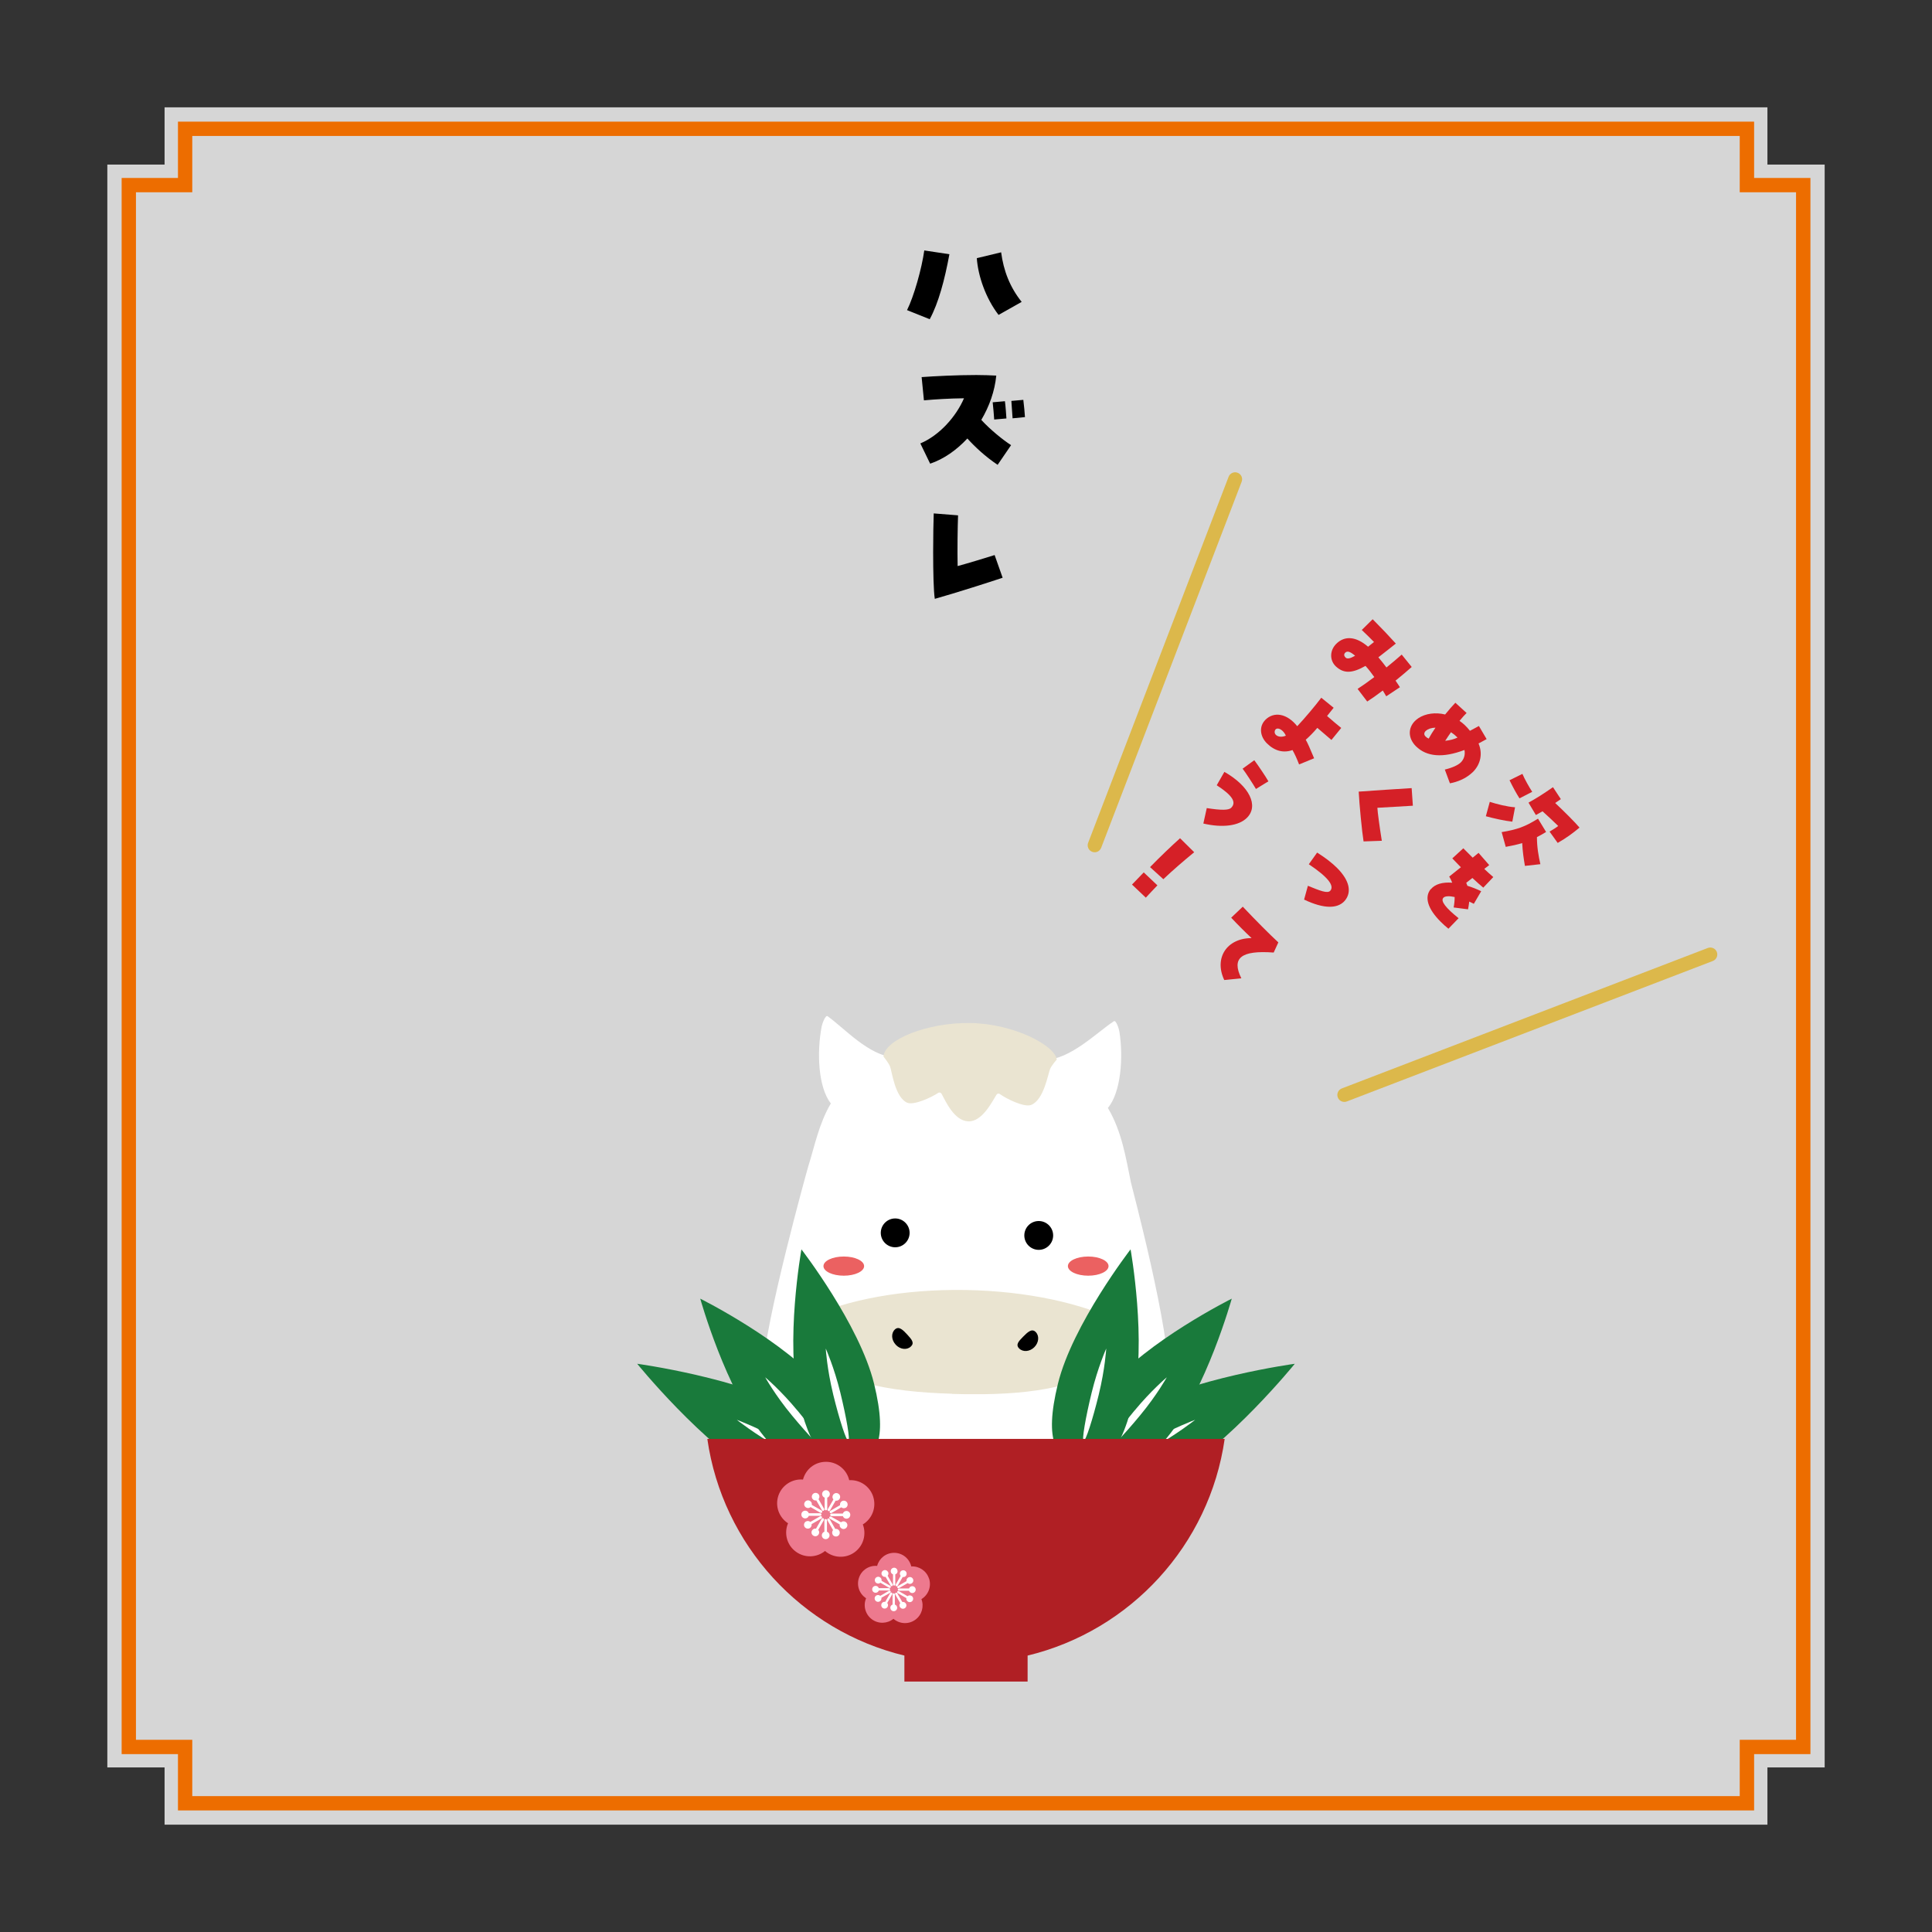 <?xml version="1.0" encoding="UTF-8"?><svg id="card_back" xmlns="http://www.w3.org/2000/svg" viewBox="0 0 270 270"><rect x="0" y="0" width="270" height="270" fill="#333333" stroke="none"/><defs><style>.cls-1{fill:#197a3b;}.cls-2{fill:#dcb84b;}.cls-3{opacity:.8;}.cls-3,.cls-4{fill:#fff;}.cls-5{fill:#ed798e;}.cls-6{fill:#eae4d1;}.cls-7{fill:#b01f24;}.cls-8{fill:#ed6d00;}.cls-9{fill:#d52027;}.cls-10{fill:#eb6161;}</style></defs><polygon class="cls-3" points="247 15 23 15 23 23 15 23 15 247 23 247 23 255 247 255 247 247 255 247 255 23 247 23 247 15"/><path class="cls-8" d="M243.13,19v7.87h7.87v216.27h-7.87v7.87H26.87v-7.87h-7.87V26.87h7.87v-7.87h216.27M245.13,17H24.87v7.87h-7.87v220.27h7.87v7.87h220.27v-7.87h7.87V24.87h-7.87v-7.87h0Z"/><path d="M126.76,43.34c.97-1.94,2.05-5.79,2.41-8.34l3.51.53c-.66,3.57-1.52,6.82-2.75,9.08l-3.17-1.27ZM136.51,36.08l3.4-.82c.34,2.55,1.2,4.84,2.87,6.93l-3.23,1.82c-1.79-2.32-2.87-5.45-3.04-7.94Z"/><path d="M135.18,61.29c-1.5,1.61-3.29,2.87-5.19,3.51l-1.37-2.83c2.66-1.12,4.98-3.72,6.1-6.31-2.01.02-4.12.15-5.6.29l-.32-3.25c1.79-.13,4.92-.29,7.64-.29,1.03,0,1.98.04,2.79.08-.21,2.17-.97,4.29-2.09,6.19,1.23,1.35,3.06,2.83,4.16,3.53l-1.88,2.75c-1.73-1.16-3.13-2.47-4.24-3.69ZM138.73,56.22l1.71-.15c.1.72.17,1.86.21,2.41l-1.71.15c-.04-.63-.13-1.69-.21-2.41ZM141.34,56.03l1.67-.15c.1.72.19,1.84.23,2.41l-1.73.17c-.04-.7-.13-1.75-.17-2.43Z"/><path d="M130.41,77.18c0-2.19.04-4.31.08-5.43l3.4.27c-.06,1.52-.11,4.98-.06,7.09,1.41-.38,3.97-1.16,5.17-1.54l1.12,3.17c-1.69.57-6.63,2.15-9.48,2.95-.17-1.03-.23-3.8-.23-6.5Z"/><path class="cls-9" d="M210.96,109.04l1.8-.89c.28.69,1,1.95,1.37,2.51l-1.78.91c-.47-.74-.91-1.55-1.39-2.53ZM216.55,116.22c.48-.29.86-.51,1.21-.79-.72-.7-1.45-1.39-2.19-2.05-.31.17-.6.35-.93.52l-1.03-1.73c1.31-.73,2.03-1.2,3.42-2.16l1.1,1.67-.79.54c1.29,1.21,2.83,2.75,3.4,3.44-.88.73-1.76,1.4-3.05,2.14l-1.14-1.59ZM208.2,112.06c1,.32,2.4.68,3.53.76l-.38,2.01c-1.15-.13-2.56-.45-3.7-.76l.55-2.01ZM209.86,116.29c2.21-.37,3.25-.75,5.08-1.88l1.13,1.86c-.46.28-.88.51-1.28.72,0,1.43.23,2.68.48,3.78l-2.16.24c-.18-1.08-.32-1.97-.38-3.19-.68.21-1.41.37-2.3.53l-.57-2.06Z"/><path class="cls-9" d="M199.97,124.26c.57-.69,1.61-1.01,2.98-.9-.1-.27-.23-.54-.42-.86.65-.51,1.16-.93,1.63-1.3-.37-.37-.76-.78-1.2-1.24l1.54-1.41c.44.44.87.87,1.31,1.31.29-.23.57-.46.82-.67l1.49,1.71c-.22.17-.45.35-.69.53.42.4.83.78,1.26,1.14l-1.4,1.48c-.45-.38-.98-.84-1.52-1.35-.31.23-.59.46-.86.67.07.16.12.29.16.42.71.22,1.33.47,1.93.76l-1.03,1.76c-.2-.11-.42-.2-.64-.31-.06.47-.11.79-.17,1.08l-2.01-.26c.1-.52.14-1.02.14-1.46-.77-.17-1.36-.14-1.58.11-.42.45.34,1.42,2.13,2.85l-1.42,1.47c-.41-.33-.77-.66-1.1-.99-1.8-1.8-2.29-3.43-1.37-4.55Z"/><path class="cls-9" d="M201.91,107.55c1.05-.25,1.87-.63,2.25-1.01.45-.45.63-1.09.5-1.73-3,1.14-5.29.97-6.79-.53-1.08-1.08-1.13-2.51-.14-3.51.12-.12.26-.24.5-.41,1-.65,2.37-.84,3.73-.51.51-.63.98-1.17,1.43-1.64l1.57,1.43c-.27.27-.52.54-.99,1.1.51.34,1,.81,1.46,1.39.49-.26.85-.45,1.25-.67l1.08,1.83c-.33.17-.77.43-1.13.61.6,1.41.3,2.9-.79,3.99-.05.05-.17.16-.33.29-.77.64-1.78,1.09-2.88,1.29l-.72-1.94ZM199.66,103.22c.26-.47.58-.99.95-1.53-1.15.03-1.91.69-1.4,1.22.14.14.28.24.45.31ZM203.7,103.08c-.3-.3-.61-.55-.92-.75-.22.3-.45.65-.81,1.2.65-.07,1.25-.22,1.73-.46Z"/><path class="cls-9" d="M189.89,110.63c1.94-.13,5.67-.4,7.39-.49l.17,2.46c-1.29.07-3.74.23-4.96.29.03.61.31,2.68.62,4.61l-2.55.09c-.22-1.35-.59-5.15-.68-6.96Z"/><path class="cls-9" d="M182.78,123.79c1.69.69,2.76,1.13,3.14.68.56-.68-.26-1.85-3.01-3.69l1.16-1.63c1.18.74,2.1,1.46,2.79,2.15,1.81,1.81,2.01,3.4,1.13,4.51-.05.07-.11.13-.17.19-.92.92-2.67,1.1-5.57-.28l.53-1.93Z"/><path class="cls-9" d="M174.92,131.11c-.87-.81-1.92-1.86-2.86-2.86l1.62-1.54c1.88,1.98,3.67,3.79,4.97,4.99l-.65,1.42c-4.56-.34-5.93.76-4.52,3.6l-2.39.24c-1.45-3.08.35-5.85,3.83-5.86Z"/><path class="cls-9" d="M189.73,96.27c.64-.41,1.43-.97,2.33-1.65-.42-.59-.8-1.09-1.23-1.56-1.87,1.06-3.03,1.09-4.13.08-.89-.83-.9-2.22.04-3.16,1.18-1.18,2.77-1.05,4.45.4.26-.2.53-.42.83-.66-.45-.47-1.02-1.02-1.71-1.68l1.52-1.5c.1.1.2.2.31.31.86.86,2.07,2.13,2.93,3.09l-1.11.88c-.34.26-.67.53-1.33,1.04.39.45.76.93,1.13,1.42.8-.65,1.56-1.29,2.13-1.8l1.4,1.73c-.57.51-1.36,1.18-2.26,1.91.2.3.42.61.61.92l-1.91,1.27c-.17-.29-.33-.56-.48-.81-.87.66-1.6,1.17-2.18,1.54l-1.34-1.76ZM189.38,91.64c-.68-.58-1.09-.71-1.38-.43-.21.21-.19.45.04.68.23.23.64.15,1.34-.25Z"/><path class="cls-9" d="M176.82,100.61c1.24-1.24,3.07-.88,4.47.88,1.04-1.1,2.57-2.92,3.36-3.98l1.73,1.4c-.37.46-.66.81-.92,1.15.66.58,1.52,1.31,1.98,1.67l-1.37,1.68c-.54-.45-1.36-1.16-1.97-1.69-.57.67-1.11,1.21-1.62,1.66.27.47.57,1.15,1.17,2.59l-2.1.86c-.33-.85-.59-1.42-.92-2.01-1.26.45-2.51.13-3.58-.94-1-1-1.1-2.38-.23-3.26ZM178.33,102.72c.28.26.83.33,1.37.09-.46-1.02-1.45-1.32-1.56-.59-.03.2.05.38.19.5Z"/><path class="cls-9" d="M173.65,107.43l1.64-1.19c.53.71,1.64,2.35,1.97,2.95l-1.74,1.07c-.41-.7-1.47-2.33-1.86-2.83ZM168.65,112.93c1.99.32,3.06.31,3.4-.03.79-.78.18-1.74-2.01-3.16l1.07-1.87c3.5,1.99,4.84,4.74,3.15,6.42-1.13,1.13-3.41,1.43-6.09.8l.48-2.17Z"/><path class="cls-9" d="M164.91,117.14l1.98,1.96c-1.4,1.15-3,2.52-4.31,3.77l-1.86-1.69c1.35-1.39,3.07-3.03,4.2-4.04ZM159.84,121.92l1.91,1.81c-.64.68-.99,1.03-1.62,1.72l-1.93-1.83c.63-.67,1-1.02,1.64-1.7Z"/><path class="cls-2" d="M152.29,118.82c-.26-.26-.36-.67-.22-1.04l19.63-51.15c.19-.5.76-.76,1.26-.56.51.19.76.76.56,1.26l-19.63,51.15c-.19.5-.76.76-1.26.56-.13-.05-.25-.13-.34-.22Z"/><path class="cls-2" d="M187.18,153.71c-.09-.09-.17-.21-.22-.34-.19-.5.06-1.07.56-1.26l51.15-19.63c.5-.19,1.07.06,1.26.56.19.5-.06,1.07-.56,1.26l-51.15,19.63c-.37.14-.78.04-1.04-.22Z"/><path class="cls-4" d="M158.03,165.15c-.67-3.21-1.23-7-3.2-10.31,1.82-2.19,2.18-7.02,1.61-10.66-.06-.38-.46-1.67-.78-1.46-2.51,1.67-6.04,5.3-9.66,5.43-2.5-.82-5.57-1.35-9.37-1.49-.33-.01-.67-.02-1.01-.03-4.43-.08-7.9.35-10.65,1.14-3.57-.26-6.89-4.01-9.31-5.75-.31-.22-.76,1.06-.83,1.43-.7,3.64-.49,8.5,1.28,10.76-1.67,2.83-2.28,6.02-3.13,8.71-.16.49-6.16,22.12-6.35,28.5-.55,18.63,11.95,23.1,27.62,23.56,15.66.47,28.56-3.24,29.11-21.88.21-7.24-5.22-27.35-5.34-27.96Z"/><path class="cls-6" d="M133.08,194.8s.07,0,.1,0c.53.02,1.07.03,1.6.04.01,0,.03,0,.04,0,.01,0,.03,0,.04,0,.06,0,.12,0,.18,0,.4,0,.8,0,1.19,0,.24,0,.49,0,.73,0,.2,0,.4,0,.59,0,8.17-.11,15.8-1.5,19.81-6.29-.01-.02-.03-.03-.04-.05,0,0,.01-.01.02-.02.99-1.2.56-3.05-.84-3.74-5.29-2.6-12.95-4.31-21.51-4.46-8.76-.15-16.64,1.36-22.03,3.87-1.38.64-1.87,2.4-.98,3.64,3.84,5.4,12.21,6.72,21.09,6.99Z"/><path d="M144.56,188.26c-.63.64-1.58.73-2.12.2-.54-.53-.1-1,.53-1.64.63-.64,1.22-1.21,1.76-.68.54.53.46,1.48-.17,2.12Z"/><path d="M125.17,187.92c.61.66,1.55.79,2.11.27.56-.51.14-.99-.47-1.66-.61-.66-1.18-1.25-1.74-.74-.56.51-.51,1.46.1,2.12Z"/><path d="M123.09,172.26c-.02,1.11.87,2.03,1.98,2.05,1.11.02,2.03-.87,2.05-1.98.02-1.11-.87-2.03-1.98-2.05-1.11-.02-2.03.87-2.05,1.98Z"/><path d="M143.15,172.62c-.02,1.11.87,2.03,1.98,2.05,1.11.02,2.03-.87,2.05-1.98.02-1.11-.87-2.03-1.98-2.05-1.12-.02-2.03.87-2.05,1.98Z"/><path class="cls-6" d="M147.68,148.04c-.29-1.94-5.96-4.96-12.02-5.07-6.07-.11-12.06,2.34-12.19,4.69,0,0,.72.87.92,1.4.28.75.68,4.27,2.38,5.04.93.42,3.45-.76,4.33-1.36.16-.11.38-.06.48.11.58,1.06,1.76,3.76,3.71,3.86,1.95.1,3.33-2.7,3.97-3.72.1-.17.32-.21.48-.09.86.63,3.41,1.91,4.38,1.51,1.77-.73,2.32-4.25,2.63-5.01.21-.52.95-1.35.95-1.35Z"/><path class="cls-10" d="M120.76,176.94c0,.74-1.27,1.34-2.84,1.34s-2.84-.6-2.84-1.34,1.27-1.34,2.84-1.34,2.84.6,2.84,1.34Z"/><ellipse class="cls-10" cx="152.08" cy="176.94" rx="2.84" ry="1.34"/><path class="cls-1" d="M158.14,197.24c8.32-4.68,22.81-6.65,22.81-6.65,0,0-9.2,11.36-17.52,16.04-8.32,4.68-11.14,3.5-12.6.91-1.46-2.59-1-5.62,7.32-10.3Z"/><path class="cls-4" d="M160.45,201.53c3.58-2.01,6.58-3.11,6.58-3.11,0,0-2.49,1.99-6.07,4.01-3.58,2.01-6.75,3.53-6.89,3.28-.14-.25,2.8-2.17,6.38-4.18Z"/><path class="cls-1" d="M154.84,193.98c5.42-6.57,17.3-12.49,17.3-12.49,0,0-3.57,12.78-8.99,19.35-5.42,6.57-8.35,6.33-10.65,4.44-2.29-1.9-3.09-4.73,2.34-11.3Z"/><path class="cls-4" d="M158.54,197.15c2.33-2.83,4.52-4.67,4.52-4.67,0,0-1.39,2.5-3.73,5.32-2.33,2.82-4.5,5.09-4.72,4.91-.22-.18,1.59-2.74,3.93-5.57Z"/><path class="cls-1" d="M158.31,195.94c2.03-8.27-.31-21.34-.31-21.34,0,0-8.12,10.5-10.15,18.77-2.03,8.27-.09,10.48,2.8,11.19,2.89.71,5.64-.35,7.67-8.62Z"/><path class="cls-4" d="M153.56,194.87c.87-3.56,1.04-6.41,1.04-6.41,0,0-1.17,2.61-2.04,6.17-.87,3.56-1.39,6.65-1.12,6.72.28.07,1.25-2.92,2.12-6.47Z"/><path class="cls-1" d="M111.86,197.24c-8.32-4.68-22.81-6.65-22.81-6.65,0,0,9.2,11.36,17.52,16.04,8.32,4.68,11.14,3.5,12.6.91,1.46-2.59,1-5.62-7.32-10.3Z"/><path class="cls-4" d="M109.55,201.53c-3.58-2.01-6.58-3.11-6.58-3.11,0,0,2.49,1.99,6.07,4.01,3.58,2.01,6.75,3.53,6.89,3.28.14-.25-2.8-2.17-6.38-4.18Z"/><path class="cls-1" d="M115.16,193.98c-5.42-6.57-17.3-12.49-17.3-12.49,0,0,3.57,12.78,8.99,19.35,5.42,6.57,8.35,6.33,10.65,4.44,2.29-1.9,3.09-4.73-2.34-11.3Z"/><path class="cls-4" d="M111.46,197.15c-2.33-2.83-4.52-4.67-4.52-4.67,0,0,1.39,2.5,3.73,5.32,2.33,2.82,4.5,5.09,4.72,4.91.22-.18-1.59-2.74-3.93-5.57Z"/><path class="cls-1" d="M111.69,195.94c-2.03-8.27.31-21.34.31-21.34,0,0,8.12,10.5,10.15,18.77,2.03,8.27.09,10.48-2.8,11.19-2.89.71-5.64-.35-7.67-8.62Z"/><path class="cls-4" d="M116.44,194.87c-.87-3.56-1.04-6.41-1.04-6.41,0,0,1.17,2.61,2.04,6.17.87,3.56,1.39,6.65,1.12,6.72-.28.07-1.25-2.92-2.12-6.47Z"/><path class="cls-7" d="M171.15,201.09h-72.3c2.12,14.85,13.17,26.81,27.54,30.28v3.63h17.22v-3.63c14.37-3.47,25.42-15.44,27.54-30.28Z"/><path class="cls-5" d="M122.03,209.15c-.48-1.47-1.88-2.38-3.35-2.29-.34-1.47-1.66-2.57-3.24-2.57s-2.84,1.05-3.22,2.48c-1.51-.13-2.96.79-3.45,2.28-.48,1.47.12,3.03,1.36,3.83-.59,1.39-.17,3.06,1.11,3.98,1.25.91,2.92.82,4.06-.11,1.14.99,2.86,1.1,4.13.18,1.25-.91,1.68-2.52,1.15-3.89,1.3-.78,1.93-2.38,1.45-3.88Z"/><path class="cls-5" d="M129.83,220.61c-.35-1.09-1.39-1.76-2.48-1.7-.25-1.09-1.23-1.9-2.39-1.9s-2.1.78-2.38,1.83c-1.12-.1-2.19.58-2.55,1.69-.35,1.09.09,2.24,1.01,2.83-.44,1.03-.12,2.26.82,2.95.92.67,2.16.61,3-.08.85.73,2.11.82,3.06.13.92-.67,1.24-1.86.85-2.88.96-.58,1.43-1.76,1.07-2.87Z"/><path class="cls-4" d="M125.43,219.57c0-.26-.21-.48-.47-.48s-.48.21-.48.48c0,.21.13.38.32.45v1.41c0,.09.07.16.16.16s.16-.07.16-.16v-1.41c.19-.06.32-.24.32-.45Z"/><path class="cls-4" d="M124.08,219.66c-.13-.23-.42-.31-.65-.17-.23.13-.31.42-.17.65.1.18.31.26.5.23l.71,1.22c.04.08.14.1.22.06.08-.04.1-.14.06-.22l-.7-1.22c.13-.15.15-.37.05-.55Z"/><path class="cls-4" d="M122.97,220.42c-.23-.13-.52-.05-.65.17-.13.23-.05.52.17.65.18.1.4.08.55-.05l1.22.71c.07.04.17.02.22-.06.04-.08.02-.17-.06-.22l-1.22-.7c.04-.19-.05-.4-.23-.5Z"/><path class="cls-4" d="M122.37,221.63c-.26,0-.48.21-.48.48s.21.48.48.48c.21,0,.38-.13.45-.32h1.41c.09,0,.16-.07.16-.16s-.07-.16-.16-.16h-1.41c-.07-.19-.24-.32-.45-.32Z"/><path class="cls-4" d="M122.47,222.97c-.23.13-.3.42-.17.65.13.23.42.31.65.17.18-.1.26-.31.23-.5l1.22-.7c.08-.04.1-.14.06-.22-.04-.08-.14-.1-.22-.06l-1.22.71c-.15-.13-.37-.15-.55-.05Z"/><path class="cls-4" d="M123.22,224.09c-.13.23-.05.52.17.65.23.13.52.05.65-.18.1-.18.08-.4-.05-.54l.7-1.22c.04-.08.02-.17-.06-.22-.08-.04-.17-.02-.22.06l-.7,1.22c-.19-.04-.39.05-.5.23Z"/><path class="cls-4" d="M124.43,224.69c0,.26.21.48.47.48s.48-.21.48-.48c0-.21-.13-.38-.32-.45v-1.41c0-.09-.07-.16-.16-.16s-.16.07-.16.16v1.41c-.18.06-.32.24-.32.45Z"/><path class="cls-4" d="M125.78,224.59c.13.23.42.3.65.17.23-.13.31-.42.17-.65-.1-.18-.31-.27-.5-.23l-.71-1.22c-.04-.08-.14-.1-.22-.06-.08.04-.1.14-.06.22l.7,1.22c-.13.15-.15.37-.05.55Z"/><path class="cls-4" d="M126.9,223.84c.23.13.52.05.65-.17.13-.23.06-.52-.17-.65-.18-.1-.4-.08-.55.05l-1.22-.71c-.08-.04-.17-.02-.22.06-.04.08-.02.17.06.22l1.22.7c-.04.19.05.4.23.5Z"/><path class="cls-4" d="M127.49,222.63c.26,0,.48-.21.48-.48,0-.26-.21-.48-.48-.48-.21,0-.38.13-.45.32h-1.41c-.09,0-.16.07-.16.16s.07.16.16.16h1.41c.06.19.24.32.45.32Z"/><path class="cls-4" d="M127.4,221.28c.23-.13.31-.42.17-.65-.13-.23-.42-.3-.65-.17-.18.1-.26.31-.23.5l-1.22.7c-.08.04-.1.14-.06.22.04.08.14.1.22.06l1.22-.7c.15.13.37.15.55.05Z"/><path class="cls-4" d="M126.64,220.16c.13-.23.05-.52-.17-.65-.23-.13-.52-.05-.65.17-.1.18-.08.4.05.55l-.7,1.22c-.04.08-.02.17.06.22.08.04.17.02.22-.06l.7-1.22c.19.04.4-.05.5-.23Z"/><path class="cls-4" d="M115.97,208.8c0-.3-.24-.54-.54-.54s-.54.24-.54.54c0,.23.15.43.36.5v1.59c0,.1.08.18.18.18s.18-.08.18-.18v-1.59c.21-.07.36-.27.36-.5Z"/><path class="cls-4" d="M114.45,208.9c-.15-.26-.48-.34-.73-.2-.26.15-.34.48-.2.73.12.2.34.3.56.26l.79,1.37c.05.09.16.11.24.06.09-.05.11-.16.07-.24l-.79-1.37c.14-.17.17-.41.06-.62Z"/><path class="cls-4" d="M113.19,209.75c-.26-.15-.58-.06-.73.2-.15.26-.06.58.2.73.2.12.45.09.62-.06l1.37.79c.09.05.19.02.24-.07.05-.09.02-.19-.06-.24l-1.38-.79c.04-.22-.06-.45-.26-.56Z"/><path class="cls-4" d="M112.53,211.12c-.3,0-.54.24-.54.54s.24.54.54.54c.23,0,.43-.15.5-.36h1.59c.1,0,.18-.08.18-.18s-.08-.18-.18-.18h-1.59c-.07-.21-.27-.36-.5-.36Z"/><path class="cls-4" d="M112.63,212.63c-.26.15-.34.48-.2.73.15.26.48.34.73.2.2-.12.3-.35.26-.56l1.37-.79c.09-.05.12-.16.07-.24-.05-.09-.16-.11-.24-.07l-1.37.79c-.17-.14-.41-.17-.62-.06Z"/><path class="cls-4" d="M113.48,213.89c-.15.26-.06.58.2.73.26.15.58.06.73-.2.12-.2.09-.45-.06-.62l.79-1.37c.05-.09.02-.19-.07-.24-.09-.05-.19-.02-.24.07l-.79,1.37c-.22-.04-.44.06-.56.26Z"/><path class="cls-4" d="M114.85,214.56c0,.3.24.54.54.54s.54-.24.54-.54c0-.23-.15-.43-.36-.5v-1.59c0-.1-.08-.18-.18-.18s-.18.08-.18.18v1.59c-.21.07-.36.27-.36.51Z"/><path class="cls-4" d="M116.36,214.46c.15.26.48.34.73.2.26-.15.34-.48.2-.73-.12-.2-.34-.3-.56-.26l-.79-1.38c-.05-.09-.16-.11-.24-.07-.09.05-.11.16-.07.24l.79,1.37c-.14.17-.17.41-.06.62Z"/><path class="cls-4" d="M117.62,213.61c.26.15.58.06.73-.2.15-.26.06-.58-.2-.73-.2-.12-.45-.09-.62.06l-1.38-.79c-.09-.05-.19-.02-.24.06-.05.09-.02.19.07.24l1.37.79c-.04.22.06.45.26.56Z"/><path class="cls-4" d="M118.29,212.24c.3,0,.54-.24.54-.54s-.24-.54-.54-.54c-.23,0-.43.15-.5.36h-1.59c-.1,0-.18.08-.18.18s.08.18.18.18h1.59c.07.21.27.36.5.36Z"/><path class="cls-4" d="M118.19,210.72c.26-.15.34-.47.2-.73-.15-.26-.48-.34-.73-.2-.2.12-.3.34-.26.56l-1.37.79c-.09.05-.11.16-.07.24.05.09.16.11.24.06l1.37-.79c.17.14.41.17.62.06Z"/><path class="cls-4" d="M117.34,209.46c.15-.26.06-.58-.2-.73-.26-.15-.58-.06-.73.2-.12.2-.09.45.06.62l-.79,1.37c-.05.09-.02.19.07.24.08.05.19.02.24-.07l.79-1.37c.22.04.45-.06.56-.26Z"/></svg>